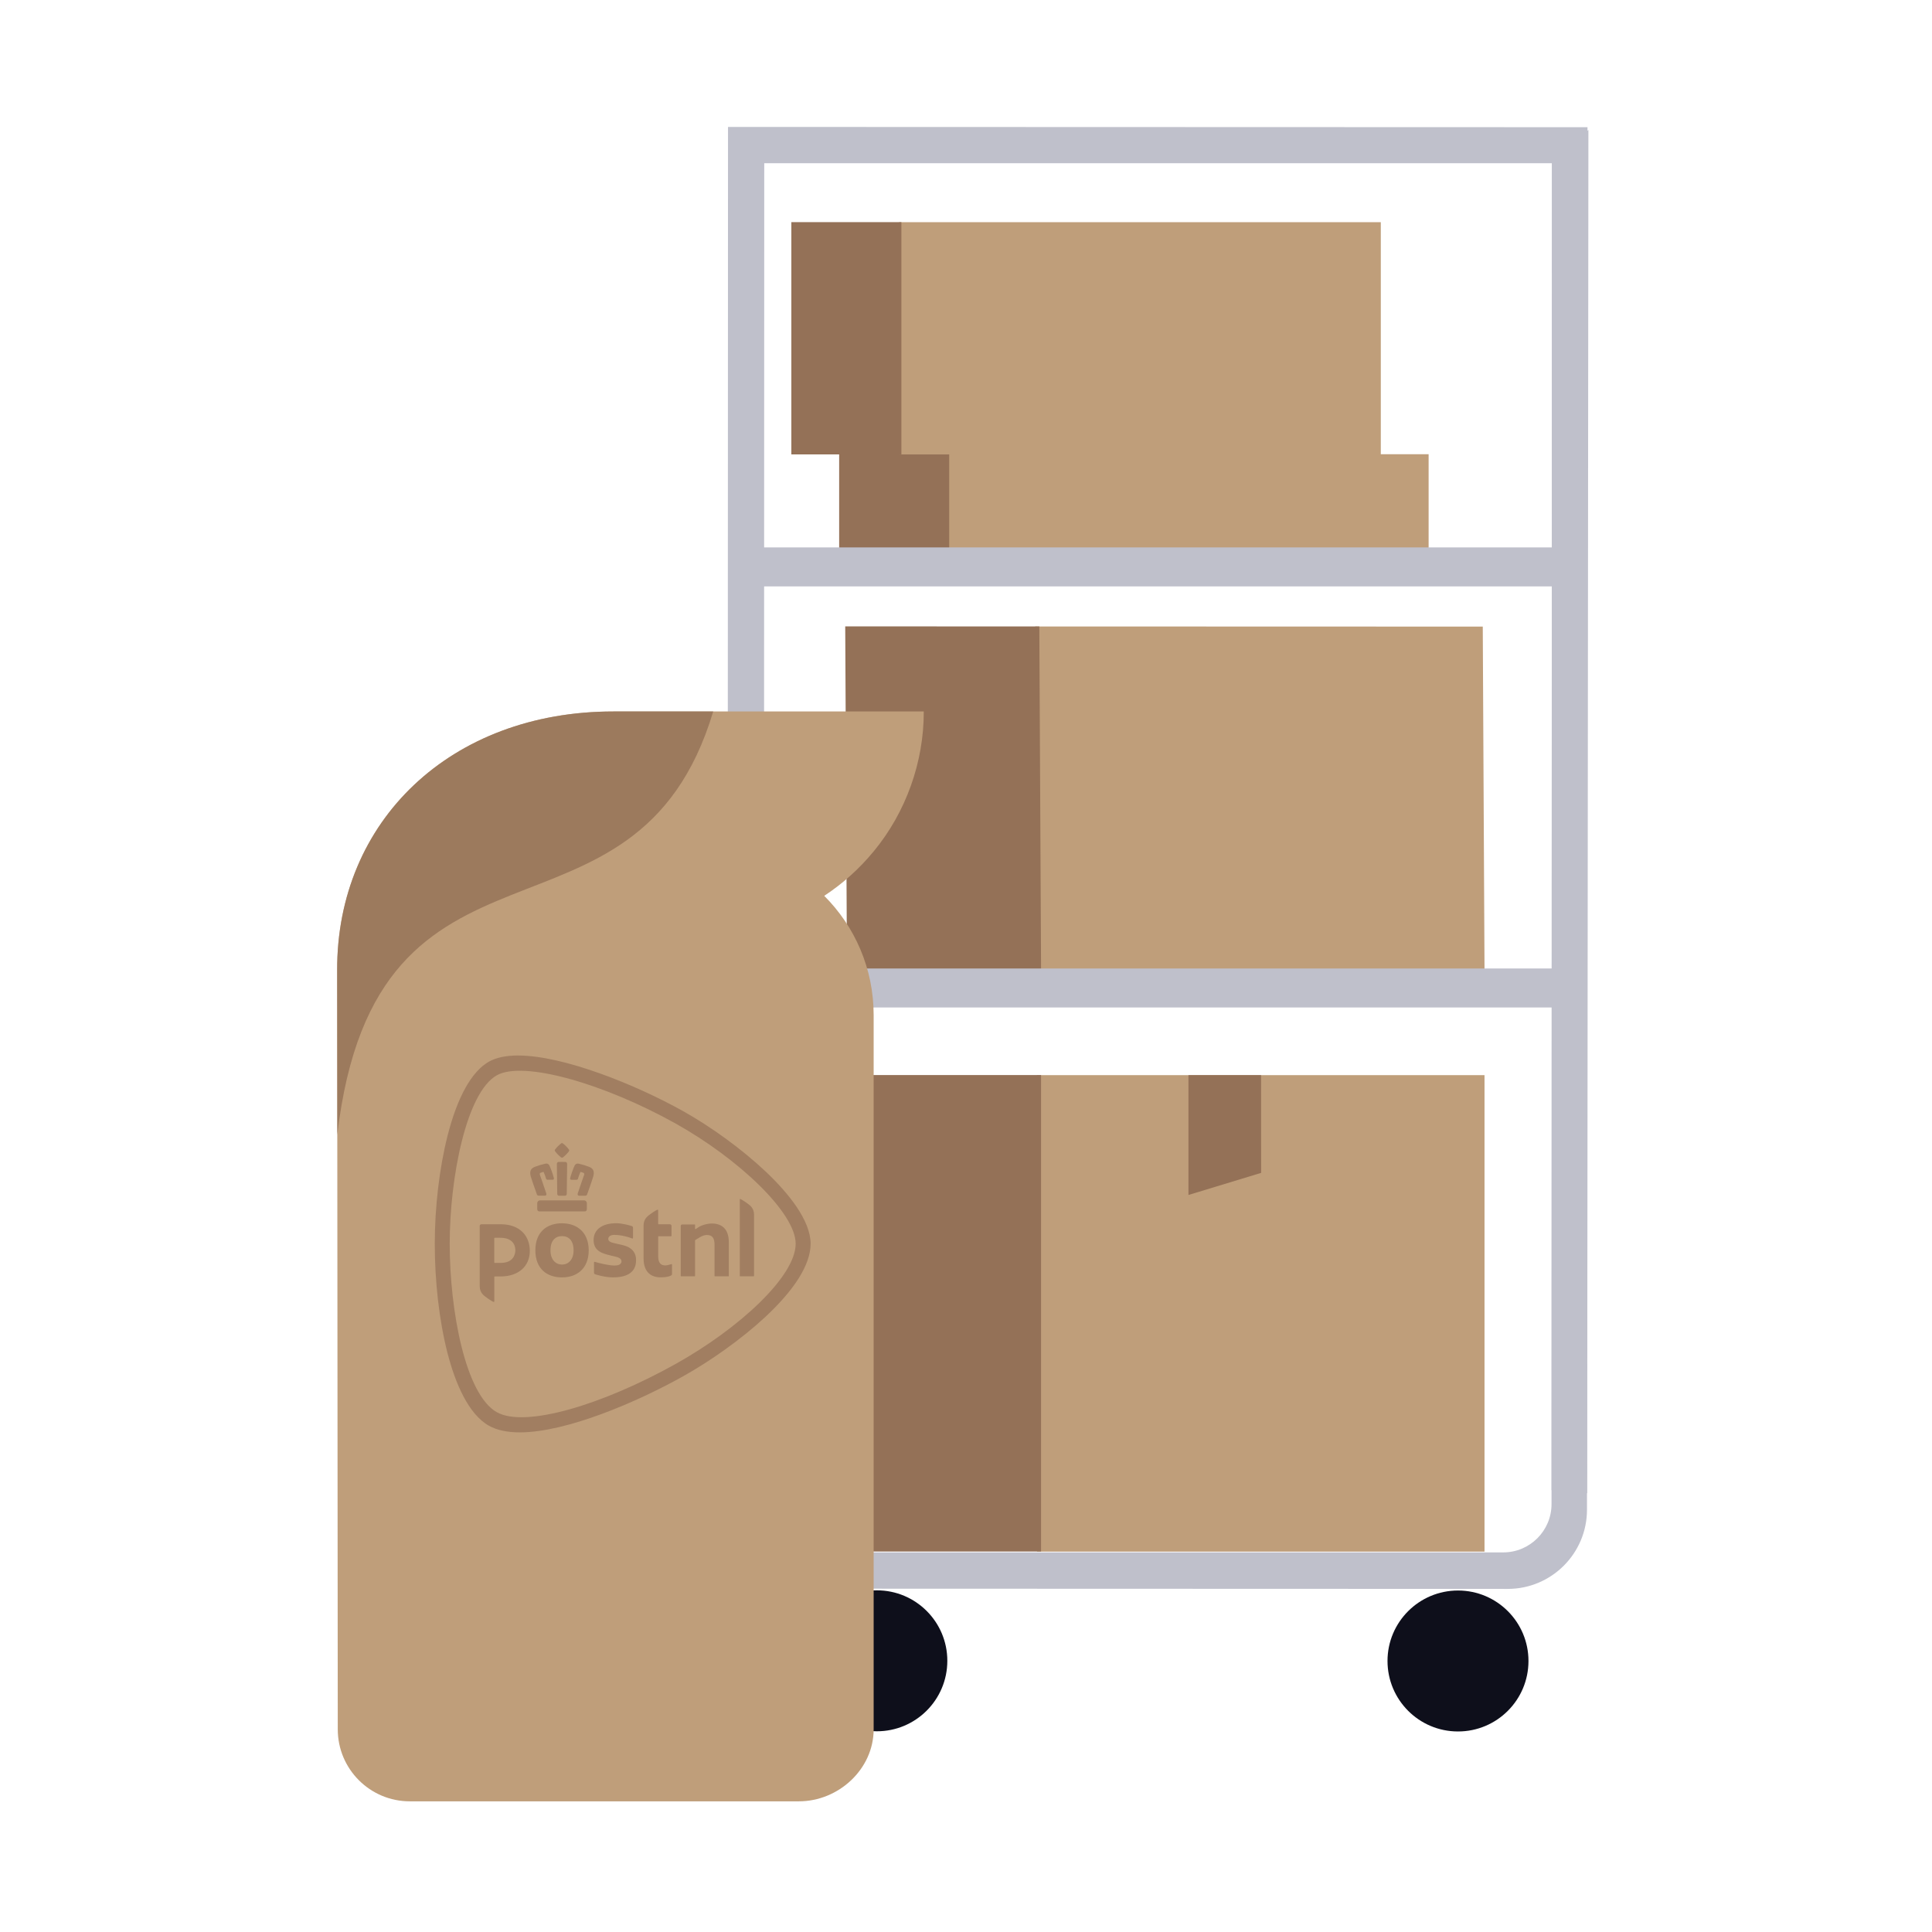 <svg width="300" height="300" viewBox="0 0 300 300" fill="none" xmlns="http://www.w3.org/2000/svg">
<path d="M230.514 166.947H161.028V240.933H230.514V166.947Z" fill="#BF9E7A"/>
<path d="M184.542 166.947V185.554L195.825 182.124L195.818 166.947H184.542Z" fill="#947157"/>
<path d="M161.656 166.933H131.517V240.919H161.656V166.933Z" fill="#947157"/>
<path d="M230.515 150.515L161.029 150.494L160.758 97.276L230.244 97.297L230.515 150.515Z" fill="#BF9E7A"/>
<path d="M161.656 150.494L131.517 150.48L131.246 97.261L161.385 97.276L161.656 150.494Z" fill="#947157"/>
<path d="M221.835 70.531H147.036V85.279H221.835V70.531Z" fill="#BF9E7A"/>
<path d="M147.392 70.524H130.304V85.272H147.392V70.524Z" fill="#947157"/>
<path d="M214.41 34.501H139.611V70.566H214.41V34.501Z" fill="#BF9E7A"/>
<path d="M139.968 34.493H122.88V70.559H139.968V34.493Z" fill="#947157"/>
<path d="M147.1 257.893C147.1 263.94 142.193 268.84 136.153 268.833C130.105 268.833 125.212 263.926 125.212 257.885C125.212 251.838 130.119 246.945 136.16 246.945C142.208 246.945 147.107 251.852 147.1 257.893Z" fill="#0E0F1B"/>
<path d="M237.34 257.921C237.34 263.969 232.433 268.869 226.392 268.861C220.345 268.861 215.452 263.955 215.452 257.914C215.452 251.866 220.359 246.974 226.4 246.974C232.447 246.974 237.347 251.88 237.34 257.921Z" fill="#0E0F1B"/>
<path d="M113.045 19.709L112.974 234.393C112.974 241.175 118.487 246.688 125.262 246.688L234.13 246.724C240.913 246.724 246.426 241.211 246.426 234.435L246.504 19.752L113.045 19.709ZM118.608 234.393L118.672 25.343H240.984L240.92 233.558C240.92 237.695 237.561 241.054 233.424 241.054H125.269C121.596 241.054 118.608 238.066 118.608 234.393Z" fill="#BFC0CB"/>
<path d="M243.196 85.001H116.704V91.056H243.196V85.001Z" fill="#BFC0CB"/>
<path d="M243.202 150.386H116.711V156.441H243.202V150.386Z" fill="#BFC0CB"/>
<path d="M240.927 231.398L240.984 25.343L246.647 20.173L246.454 231.861L240.927 231.398Z" fill="#BFC0CB"/>
<path d="M135.664 132.202C140.672 126.142 143.462 118.334 143.443 110.476H95.243C70.027 110.476 52.267 127.445 52.353 150.706L52.448 268.523C52.448 274.701 57.456 279.709 63.634 279.709H124.043C130.22 279.709 135.66 274.701 135.66 268.523V157.614C135.66 150.385 132.727 143.839 127.986 139.104C130.881 137.201 133.468 134.871 135.66 132.202H135.664Z" fill="#BF9E7A"/>
<path opacity="0.8" d="M95.24 110.476C70.027 110.476 52.267 127.445 52.353 150.706C52.353 150.706 52.362 161.335 52.375 176.204C58.403 124.49 98.703 150.649 110.747 110.476H95.24Z" fill="#947157"/>
<g style="mix-blend-mode:multiply" opacity="0.7">
<g style="mix-blend-mode:multiply">
<path d="M87.274 189.948C84.976 189.948 83.13 191.241 83.13 194.152C83.13 197.063 84.979 198.356 87.274 198.356C89.568 198.356 91.414 196.999 91.414 194.155C91.414 191.311 89.561 189.951 87.274 189.951V189.948ZM87.274 196.357C86.247 196.357 85.478 195.566 85.478 194.152C85.478 192.617 86.247 191.944 87.274 191.944C88.3 191.944 89.066 192.614 89.066 194.152C89.066 195.563 88.297 196.357 87.274 196.357ZM102.203 190.024C102.203 190.066 102.238 190.104 102.279 190.104H104.023C104.163 190.104 104.274 190.218 104.274 190.355V191.886C104.274 191.931 104.24 191.966 104.198 191.966H102.279C102.238 191.966 102.203 192.001 102.203 192.045V195.016C102.203 196.157 102.628 196.494 103.34 196.494C103.674 196.494 104.195 196.288 104.274 196.288C104.316 196.288 104.351 196.323 104.351 196.367V197.832C104.351 197.943 104.287 198.019 104.22 198.054C103.903 198.229 103.372 198.347 102.584 198.347C101.211 198.347 99.934 197.644 99.934 195.404V190.237C99.934 189.78 100.112 189.344 100.388 189.033C100.76 188.62 101.955 187.841 102.107 187.841C102.174 187.841 102.199 187.86 102.199 187.924V190.027L102.203 190.024ZM74.483 190.361C74.483 190.218 74.598 190.101 74.741 190.101H77.763C80.731 190.101 82.269 191.909 82.269 194.247C82.269 196.586 80.549 198.21 77.715 198.21H76.832C76.79 198.21 76.755 198.245 76.755 198.29V202.081C76.755 202.144 76.73 202.163 76.663 202.163C76.511 202.163 75.316 201.385 74.944 200.972C74.664 200.66 74.49 200.225 74.49 199.767V190.358L74.483 190.361ZM80.025 194.13C80.025 193.135 79.39 192.204 77.718 192.204H76.828C76.787 192.204 76.752 192.239 76.752 192.284V196.024C76.752 196.068 76.787 196.103 76.828 196.103H77.763C79.758 196.103 80.025 194.699 80.025 194.133V194.13ZM98.767 195.709C98.767 197.419 97.557 198.353 95.199 198.353C93.848 198.353 92.421 197.873 92.412 197.87C92.304 197.829 92.237 197.73 92.237 197.619V196.027C92.237 195.973 92.282 195.932 92.336 195.932C92.345 195.932 92.364 195.935 92.364 195.935C92.87 196.1 94.503 196.51 95.374 196.51C95.888 196.51 96.155 196.434 96.33 196.259C96.448 196.138 96.502 196.011 96.502 195.855C96.502 195.334 95.857 195.191 95.234 195.051C95.157 195.036 95.189 195.042 94.98 194.991C93.613 194.664 92.174 194.327 92.174 192.541C92.174 191.75 92.501 191.092 93.111 190.638C93.721 190.183 94.601 189.942 95.656 189.942C96.607 189.942 97.731 190.259 98.106 190.38C98.224 190.418 98.294 190.526 98.294 190.634V192.223C98.291 192.296 98.215 192.331 98.16 192.309C97.08 191.896 96.089 191.753 95.38 191.753C94.814 191.753 94.452 192.001 94.452 192.385C94.452 192.83 94.986 192.951 95.663 193.103C95.745 193.123 96.114 193.205 96.213 193.227C96.766 193.351 97.338 193.478 97.808 193.79C98.453 194.222 98.771 194.845 98.771 195.7L98.767 195.709ZM111.002 198.181C110.973 198.181 110.954 198.159 110.954 198.131V193.3C110.954 192.226 110.595 191.769 109.753 191.769C109.451 191.769 109.089 191.883 108.726 192.09C108.367 192.3 108.085 192.474 107.986 192.538C107.957 192.557 107.926 192.605 107.926 192.643V198.131C107.926 198.159 107.903 198.181 107.878 198.181H105.755C105.727 198.181 105.704 198.159 105.704 198.131V190.361C105.704 190.234 105.806 190.132 105.933 190.132H107.878C107.907 190.132 107.929 190.155 107.929 190.183V190.793C107.929 190.831 107.957 190.86 107.996 190.86C108.011 190.86 108.027 190.85 108.027 190.85L108.097 190.8C108.336 190.615 108.698 190.406 108.946 190.31C109.48 190.104 110.052 189.986 110.519 189.986C112.254 189.986 113.172 190.997 113.172 192.91V198.134C113.172 198.162 113.153 198.185 113.124 198.185H111.005L111.002 198.181ZM114.92 198.181C114.894 198.181 114.872 198.159 114.872 198.131V186.23C114.872 186.189 114.879 186.176 114.936 186.176C115.069 186.176 116.251 186.932 116.636 187.358C116.919 187.676 117.084 188.108 117.084 188.543V198.131C117.084 198.159 117.062 198.181 117.036 198.181H114.92ZM87.27 177.494C87.229 177.494 87.194 177.507 87.147 177.536C86.791 177.809 86.473 178.124 86.203 178.48C86.123 178.572 86.123 178.677 86.206 178.788C86.466 179.128 86.762 179.43 87.086 179.69C87.147 179.738 87.207 179.763 87.267 179.763C87.328 179.763 87.391 179.738 87.451 179.69C87.776 179.433 88.074 179.128 88.332 178.791C88.414 178.68 88.418 178.575 88.332 178.48C88.065 178.13 87.75 177.815 87.401 177.545C87.347 177.51 87.308 177.501 87.267 177.501L87.27 177.494ZM87.27 180.415C87.099 180.415 86.918 180.418 86.733 180.428C86.667 180.428 86.606 180.453 86.562 180.501C86.495 180.567 86.47 180.675 86.47 180.745C86.476 181.117 86.498 183.084 86.514 184.336C86.52 184.94 86.527 185.378 86.527 185.391C86.527 185.48 86.59 185.668 86.787 185.668H87.747C87.89 185.668 87.989 185.566 88.008 185.404V185.391C88.008 185.363 88.03 183.691 88.065 180.806V180.748C88.065 180.691 88.049 180.577 87.976 180.501C87.928 180.453 87.868 180.428 87.798 180.428C87.617 180.418 87.436 180.415 87.264 180.415H87.27ZM89.708 180.679C89.489 180.679 89.307 180.802 89.212 181.015C88.936 181.641 88.735 182.21 88.538 182.919C88.516 183.001 88.522 183.071 88.561 183.122C88.586 183.157 88.637 183.198 88.742 183.198H89.492C89.663 183.198 89.727 183.106 89.749 183.03C89.87 182.607 89.962 182.36 90.118 182.01C90.118 182.007 90.133 181.985 90.178 181.985C90.197 181.985 90.213 181.985 90.232 181.991L90.613 182.121C90.658 182.137 90.683 182.175 90.699 182.207C90.728 182.267 90.731 182.344 90.712 182.404C90.709 182.417 89.94 184.59 89.711 185.315C89.676 185.426 89.682 185.515 89.727 185.579C89.768 185.639 89.841 185.668 89.94 185.668H90.868C91.02 185.668 91.122 185.604 91.163 185.483C91.195 185.388 91.246 185.254 91.303 185.092L91.325 185.029C91.605 184.238 92.028 183.043 92.116 182.703C92.269 182.128 92.31 181.495 91.478 181.184C91.214 181.085 90.96 181 90.731 180.926C90.439 180.834 90.156 180.768 89.908 180.707L89.876 180.701C89.813 180.685 89.759 180.679 89.704 180.679H89.708ZM84.833 180.679C84.779 180.679 84.722 180.685 84.668 180.698L84.63 180.707C84.382 180.768 84.099 180.834 83.807 180.923C83.578 180.993 83.327 181.079 83.06 181.181C82.227 181.495 82.269 182.124 82.421 182.7C82.507 183.027 82.901 184.149 83.235 185.089C83.292 185.251 83.34 185.385 83.371 185.48C83.416 185.604 83.517 185.664 83.67 185.664H84.598C84.722 185.664 84.782 185.617 84.811 185.575C84.855 185.512 84.862 185.423 84.827 185.312C84.601 184.597 83.832 182.42 83.826 182.401C83.803 182.341 83.81 182.264 83.838 182.204C83.851 182.172 83.88 182.134 83.927 182.118L84.312 181.988C84.312 181.988 84.344 181.981 84.363 181.981C84.401 181.981 84.42 181.997 84.423 182.007C84.582 182.363 84.671 182.614 84.792 183.027C84.814 183.103 84.878 183.195 85.046 183.195H85.799C85.882 183.195 85.942 183.17 85.98 183.119C86.018 183.068 86.025 183.001 86.002 182.916C85.805 182.204 85.605 181.635 85.329 181.012C85.284 180.911 85.148 180.675 84.833 180.675V180.679ZM90.686 186.389H83.861C83.622 186.389 83.419 186.592 83.419 186.834V187.705C83.419 187.978 83.533 188.108 83.772 188.108H90.775C91.014 188.108 91.128 187.975 91.128 187.705V186.834C91.128 186.592 90.925 186.389 90.686 186.389ZM123.551 193.126C123.544 188.264 114.542 179.849 104.951 174.485C93.886 168.298 81.299 164.65 77.149 166.97C72.424 169.614 69.831 182.824 69.831 193.129C69.831 203.517 72.272 216.558 77.149 219.288C81.57 221.76 93.613 218.112 104.951 211.773C114.694 206.326 123.544 198.229 123.551 193.132V193.126ZM80.47 163.9C87.451 163.9 98.637 168.378 106.076 172.537C110.331 174.917 115.161 178.391 118.898 181.921C122.483 185.309 125.867 189.529 125.874 193.123C125.867 196.507 123.16 200.476 118.8 204.531C115.098 207.969 110.29 211.353 106.079 213.708C98.895 217.728 87.941 222.418 80.724 222.418C78.764 222.418 77.153 222.075 75.935 221.395C72.739 219.606 70.692 214.791 69.481 210.073C68.182 205.01 67.511 198.922 67.511 193.119C67.511 187.441 68.233 181.34 69.491 176.376C71.023 170.332 73.253 166.347 75.935 164.844C77.064 164.215 78.589 163.894 80.473 163.894" fill="#947157"/>
</g>
</g>
</svg>
